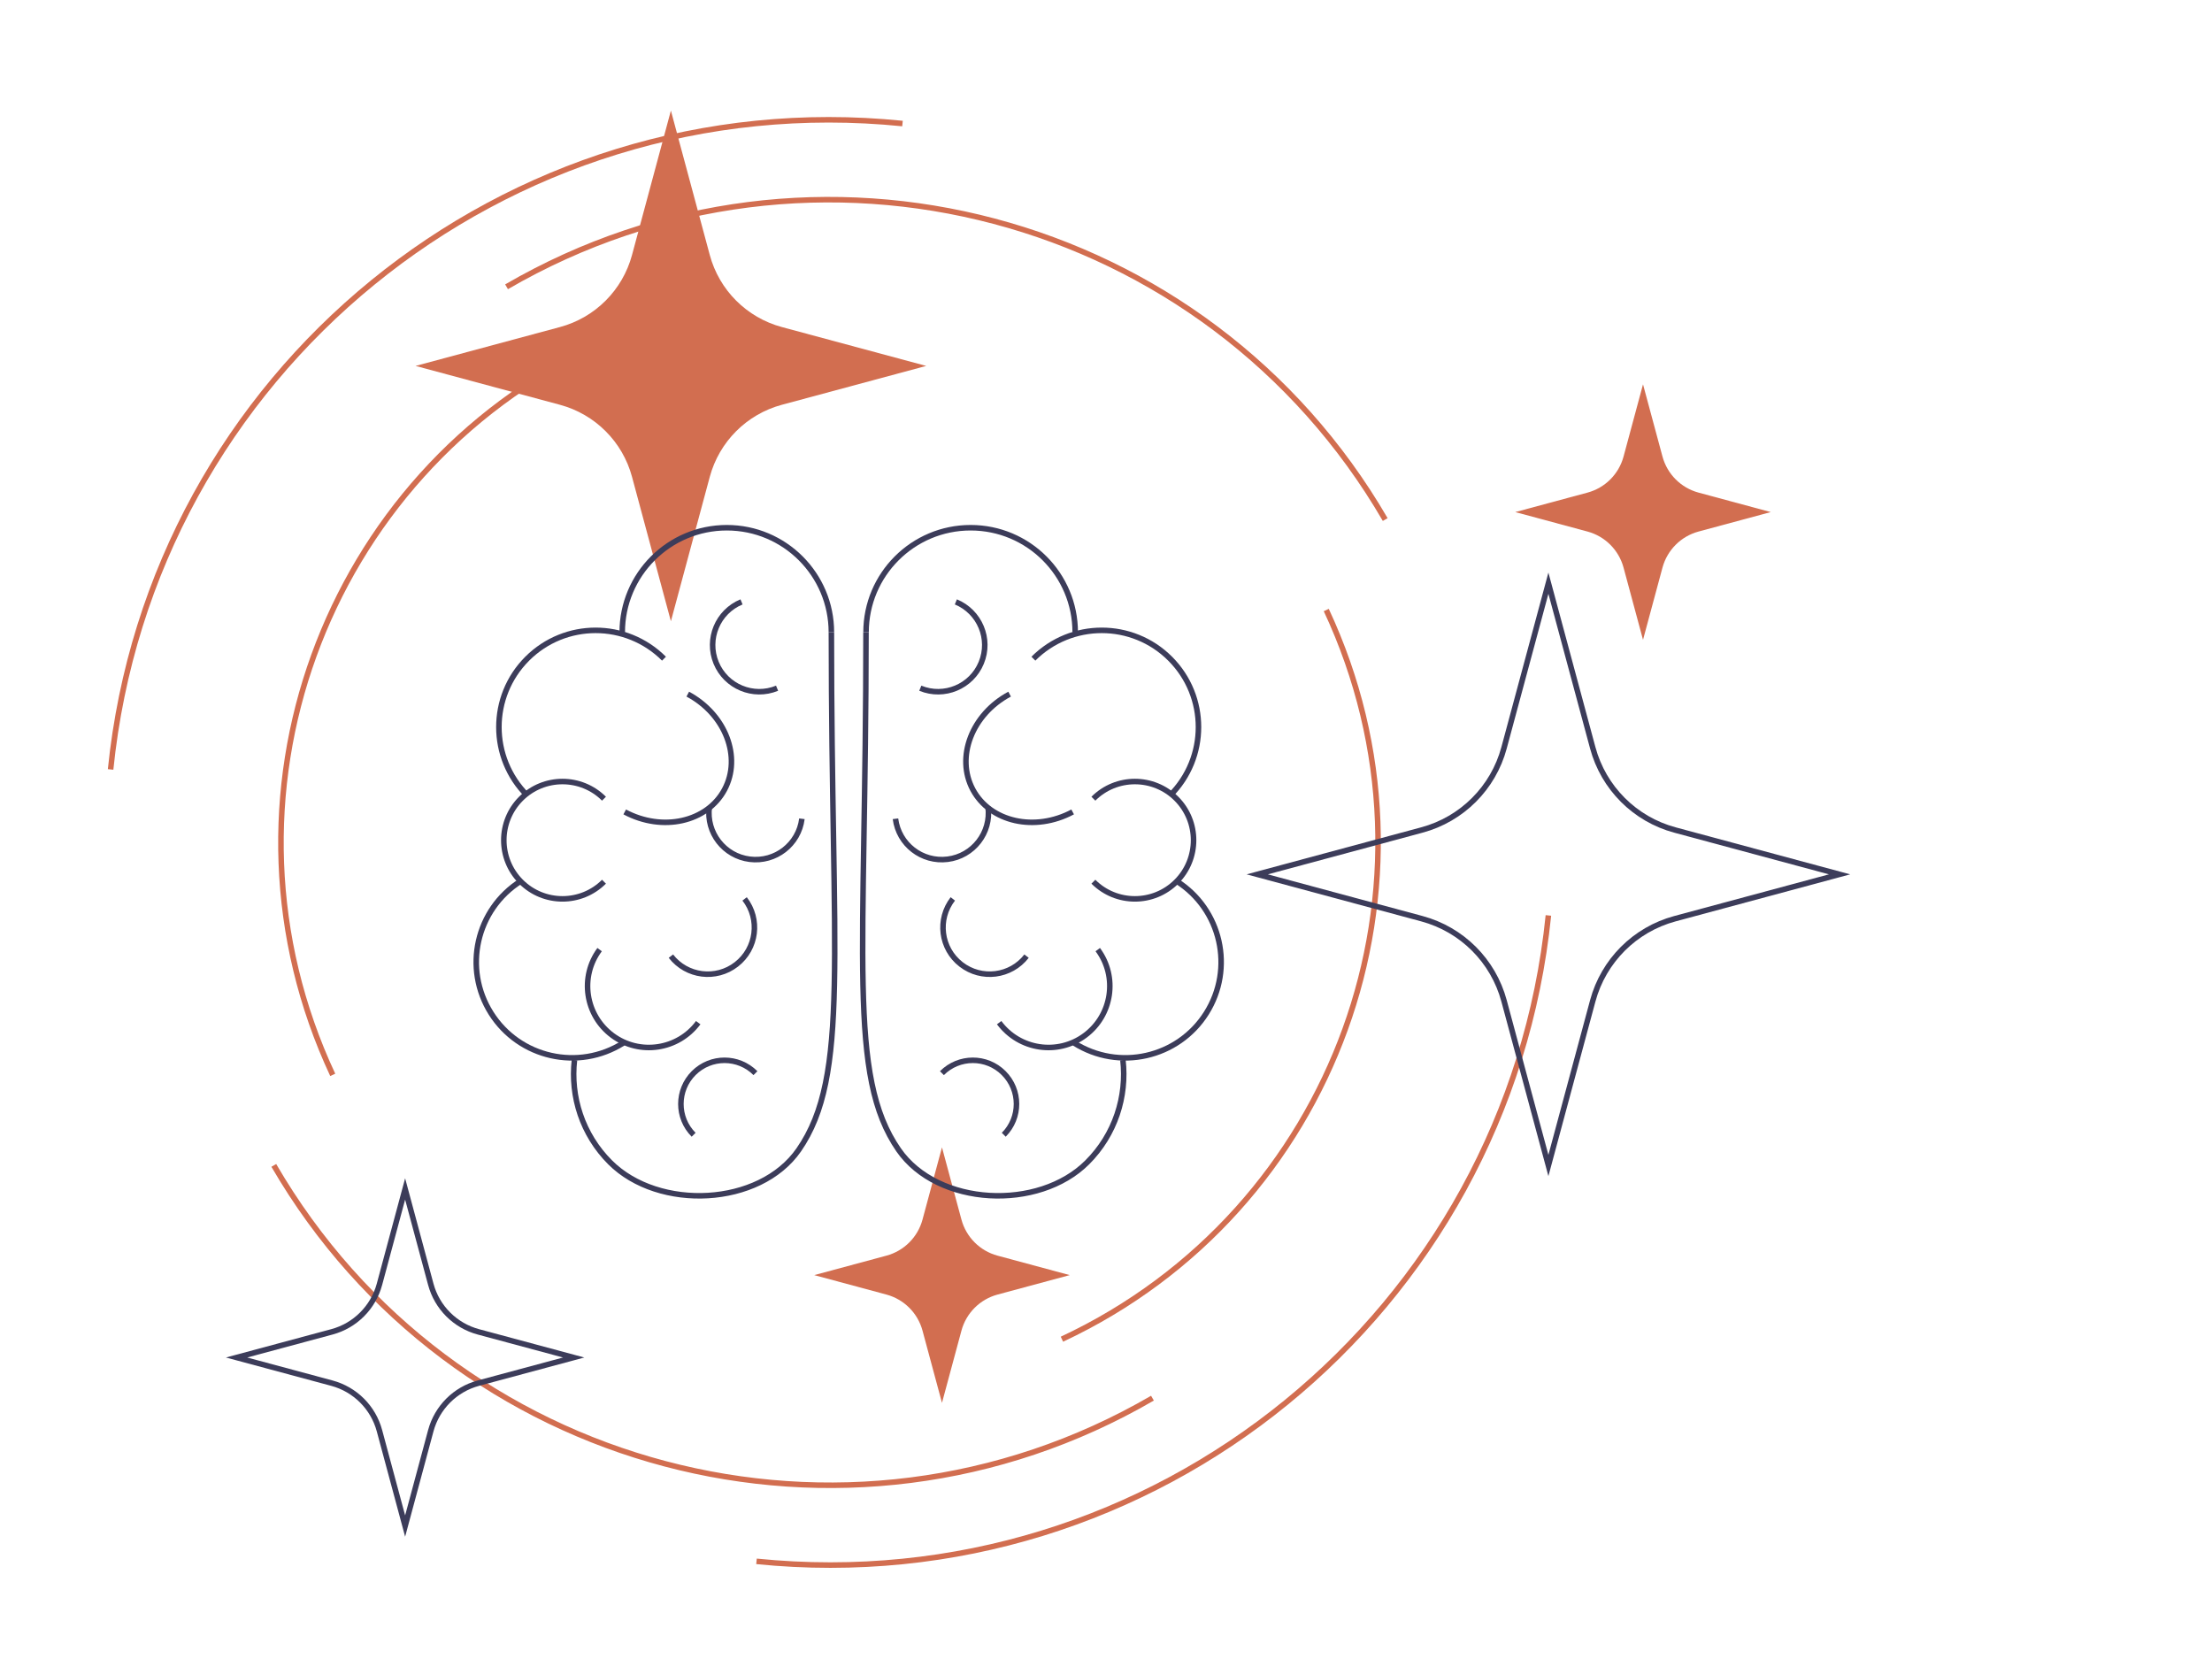 <?xml version="1.0" encoding="UTF-8"?><svg id="Layer_1" xmlns="http://www.w3.org/2000/svg" viewBox="0 0 400 300"><defs><style>.cls-1{fill:#d26e50;}.cls-2{stroke:#d26e50;}.cls-2,.cls-3{fill:none;stroke-miterlimit:10;}.cls-3{stroke:#3c3c5a;}</style></defs><g><g><path class="cls-2" d="m280,165.54c-7.29,71.8-71.4,124.09-143.2,116.8"/><path class="cls-2" d="m20,139.14C27.29,67.35,91.4,15.05,163.2,22.34"/></g><g><path class="cls-2" d="m91.6,51.86c55.5-32.25,126.63-13.41,158.89,42.09"/><path class="cls-2" d="m208.4,252.83c-55.5,32.25-126.63,13.41-158.89-42.09"/></g><g><path class="cls-2" d="m60.17,194.37c-23.21-49.61-1.81-108.65,47.8-131.86"/><path class="cls-2" d="m239.83,110.31c23.21,49.61,1.81,108.65-47.8,131.86"/></g></g><path class="cls-1" d="m114.29,46.11l7.03-26.11,7.03,26.11c1.71,6.36,6.68,11.32,13.03,13.03l26.11,7.03-26.11,7.03c-6.36,1.71-11.32,6.68-13.03,13.03l-7.03,26.11-7.03-26.11c-1.71-6.36-6.68-11.32-13.03-13.03l-26.11-7.03,26.11-7.03c6.36-1.71,11.32-6.68,13.03-13.03Z"/><path class="cls-1" d="m166.82,220.54l3.52-13.06,3.52,13.06c.86,3.18,3.34,5.66,6.52,6.52l13.06,3.52-13.06,3.52c-3.18.86-5.66,3.34-6.52,6.52l-3.52,13.06-3.52-13.06c-.86-3.18-3.34-5.66-6.52-6.52l-13.06-3.52,13.06-3.52c3.18-.86,5.66-3.34,6.52-6.52Z"/><path class="cls-1" d="m293.59,82.56l3.52-13.06,3.52,13.06c.86,3.18,3.34,5.66,6.52,6.52l13.06,3.52-13.06,3.52c-3.18.86-5.66,3.34-6.52,6.52l-3.52,13.06-3.52-13.06c-.86-3.18-3.34-5.66-6.52-6.52l-13.06-3.52,13.06-3.52c3.18-.86,5.66-3.34,6.52-6.52Z"/><path class="cls-3" d="m271.98,135.23l8.02-29.77,8.02,29.77c1.95,7.25,7.61,12.91,14.86,14.86l29.77,8.02-29.77,8.02c-7.25,1.95-12.91,7.61-14.86,14.86l-8.02,29.77-8.02-29.77c-1.95-7.25-7.61-12.91-14.86-14.86l-29.77-8.02,29.77-8.02c7.25-1.95,12.91-7.61,14.86-14.86Z"/><path class="cls-3" d="m68.62,232.24l4.64-17.24,4.64,17.24c1.13,4.2,4.41,7.47,8.6,8.6l17.24,4.64-17.24,4.64c-4.2,1.13-7.47,4.41-8.6,8.6l-4.64,17.24-4.64-17.24c-1.13-4.2-4.41-7.47-8.6-8.6l-17.24-4.64,17.24-4.64c4.2-1.13,7.47-4.41,8.6-8.6Z"/><g><g><path class="cls-3" d="m109.22,159.44c-4.14,4.14-10.87,4.14-15.01,0s-4.14-10.87,0-15.01,10.87-4.14,15.01,0"/><path class="cls-3" d="m112.52,114.34c0-10.45,8.47-18.91,18.91-18.91,10.45,0,18.91,8.47,18.91,18.91"/><path class="cls-3" d="m150.34,114.34c0,58.67,3.4,80.17-5.9,93.59-7.08,10.22-25.31,11.06-34.11,2.26-5.05-5.05-7.2-11.91-6.45-18.5"/><path class="cls-3" d="m95.34,143.84c-6.83-6.83-6.83-17.9,0-24.73,6.83-6.83,17.9-6.83,24.73,0"/><path class="cls-3" d="m112.7,188.61c-8.09,5.11-18.79,2.7-23.9-5.39-5.11-8.09-2.7-18.79,5.39-23.9"/><path class="cls-3" d="m126.26,184.93c-3.65,4.92-10.6,5.96-15.52,2.31s-5.96-10.6-2.31-15.52"/><path class="cls-3" d="m125.43,205.2c-3.08-3.08-3.07-8.08.02-11.16s8.08-3.07,11.16.02"/><path class="cls-3" d="m134.65,162.55c2.86,3.68,2.2,8.98-1.49,11.84-3.68,2.86-8.98,2.2-11.84-1.49"/><path class="cls-3" d="m145.01,148.06c-.58,4.63-4.8,7.9-9.43,7.32-4.63-.58-7.9-4.8-7.32-9.43"/><path class="cls-3" d="m140.52,124.45c-4.31,1.77-9.24-.28-11.02-4.59-1.77-4.31.28-9.24,4.59-11.02"/><path class="cls-3" d="m124.37,125.52c6.82,3.65,9.79,11.38,6.65,17.26s-11.23,7.69-18.05,4.04"/></g><g><path class="cls-3" d="m197.72,159.44c4.14,4.14,10.87,4.14,15.01,0,4.14-4.14,4.14-10.87,0-15.01-4.14-4.14-10.87-4.14-15.01,0"/><path class="cls-3" d="m194.43,114.34c0-10.45-8.47-18.91-18.91-18.91-10.45,0-18.91,8.47-18.91,18.91"/><path class="cls-3" d="m156.6,114.34c0,58.67-3.4,80.17,5.9,93.59,7.08,10.22,25.31,11.06,34.11,2.26,5.05-5.05,7.2-11.91,6.45-18.5"/><path class="cls-3" d="m211.6,143.84c6.83-6.83,6.83-17.9,0-24.73s-17.9-6.83-24.73,0"/><path class="cls-3" d="m194.24,188.61c8.09,5.11,18.79,2.7,23.9-5.39,5.11-8.09,2.7-18.79-5.39-23.9"/><path class="cls-3" d="m180.68,184.93c3.65,4.92,10.6,5.96,15.52,2.31s5.96-10.6,2.31-15.52"/><path class="cls-3" d="m181.51,205.2c3.08-3.08,3.07-8.08-.02-11.16-3.08-3.08-8.08-3.07-11.16.02"/><path class="cls-3" d="m172.3,162.55c-2.86,3.68-2.2,8.98,1.49,11.84,3.68,2.86,8.98,2.2,11.84-1.49"/><path class="cls-3" d="m161.93,148.06c.58,4.63,4.8,7.9,9.43,7.32,4.63-.58,7.9-4.8,7.32-9.43"/><path class="cls-3" d="m166.42,124.45c4.31,1.77,9.24-.28,11.02-4.59s-.28-9.24-4.59-11.02"/><path class="cls-3" d="m182.57,125.52c-6.82,3.65-9.79,11.38-6.65,17.26,3.15,5.88,11.23,7.69,18.05,4.04"/></g></g></svg>